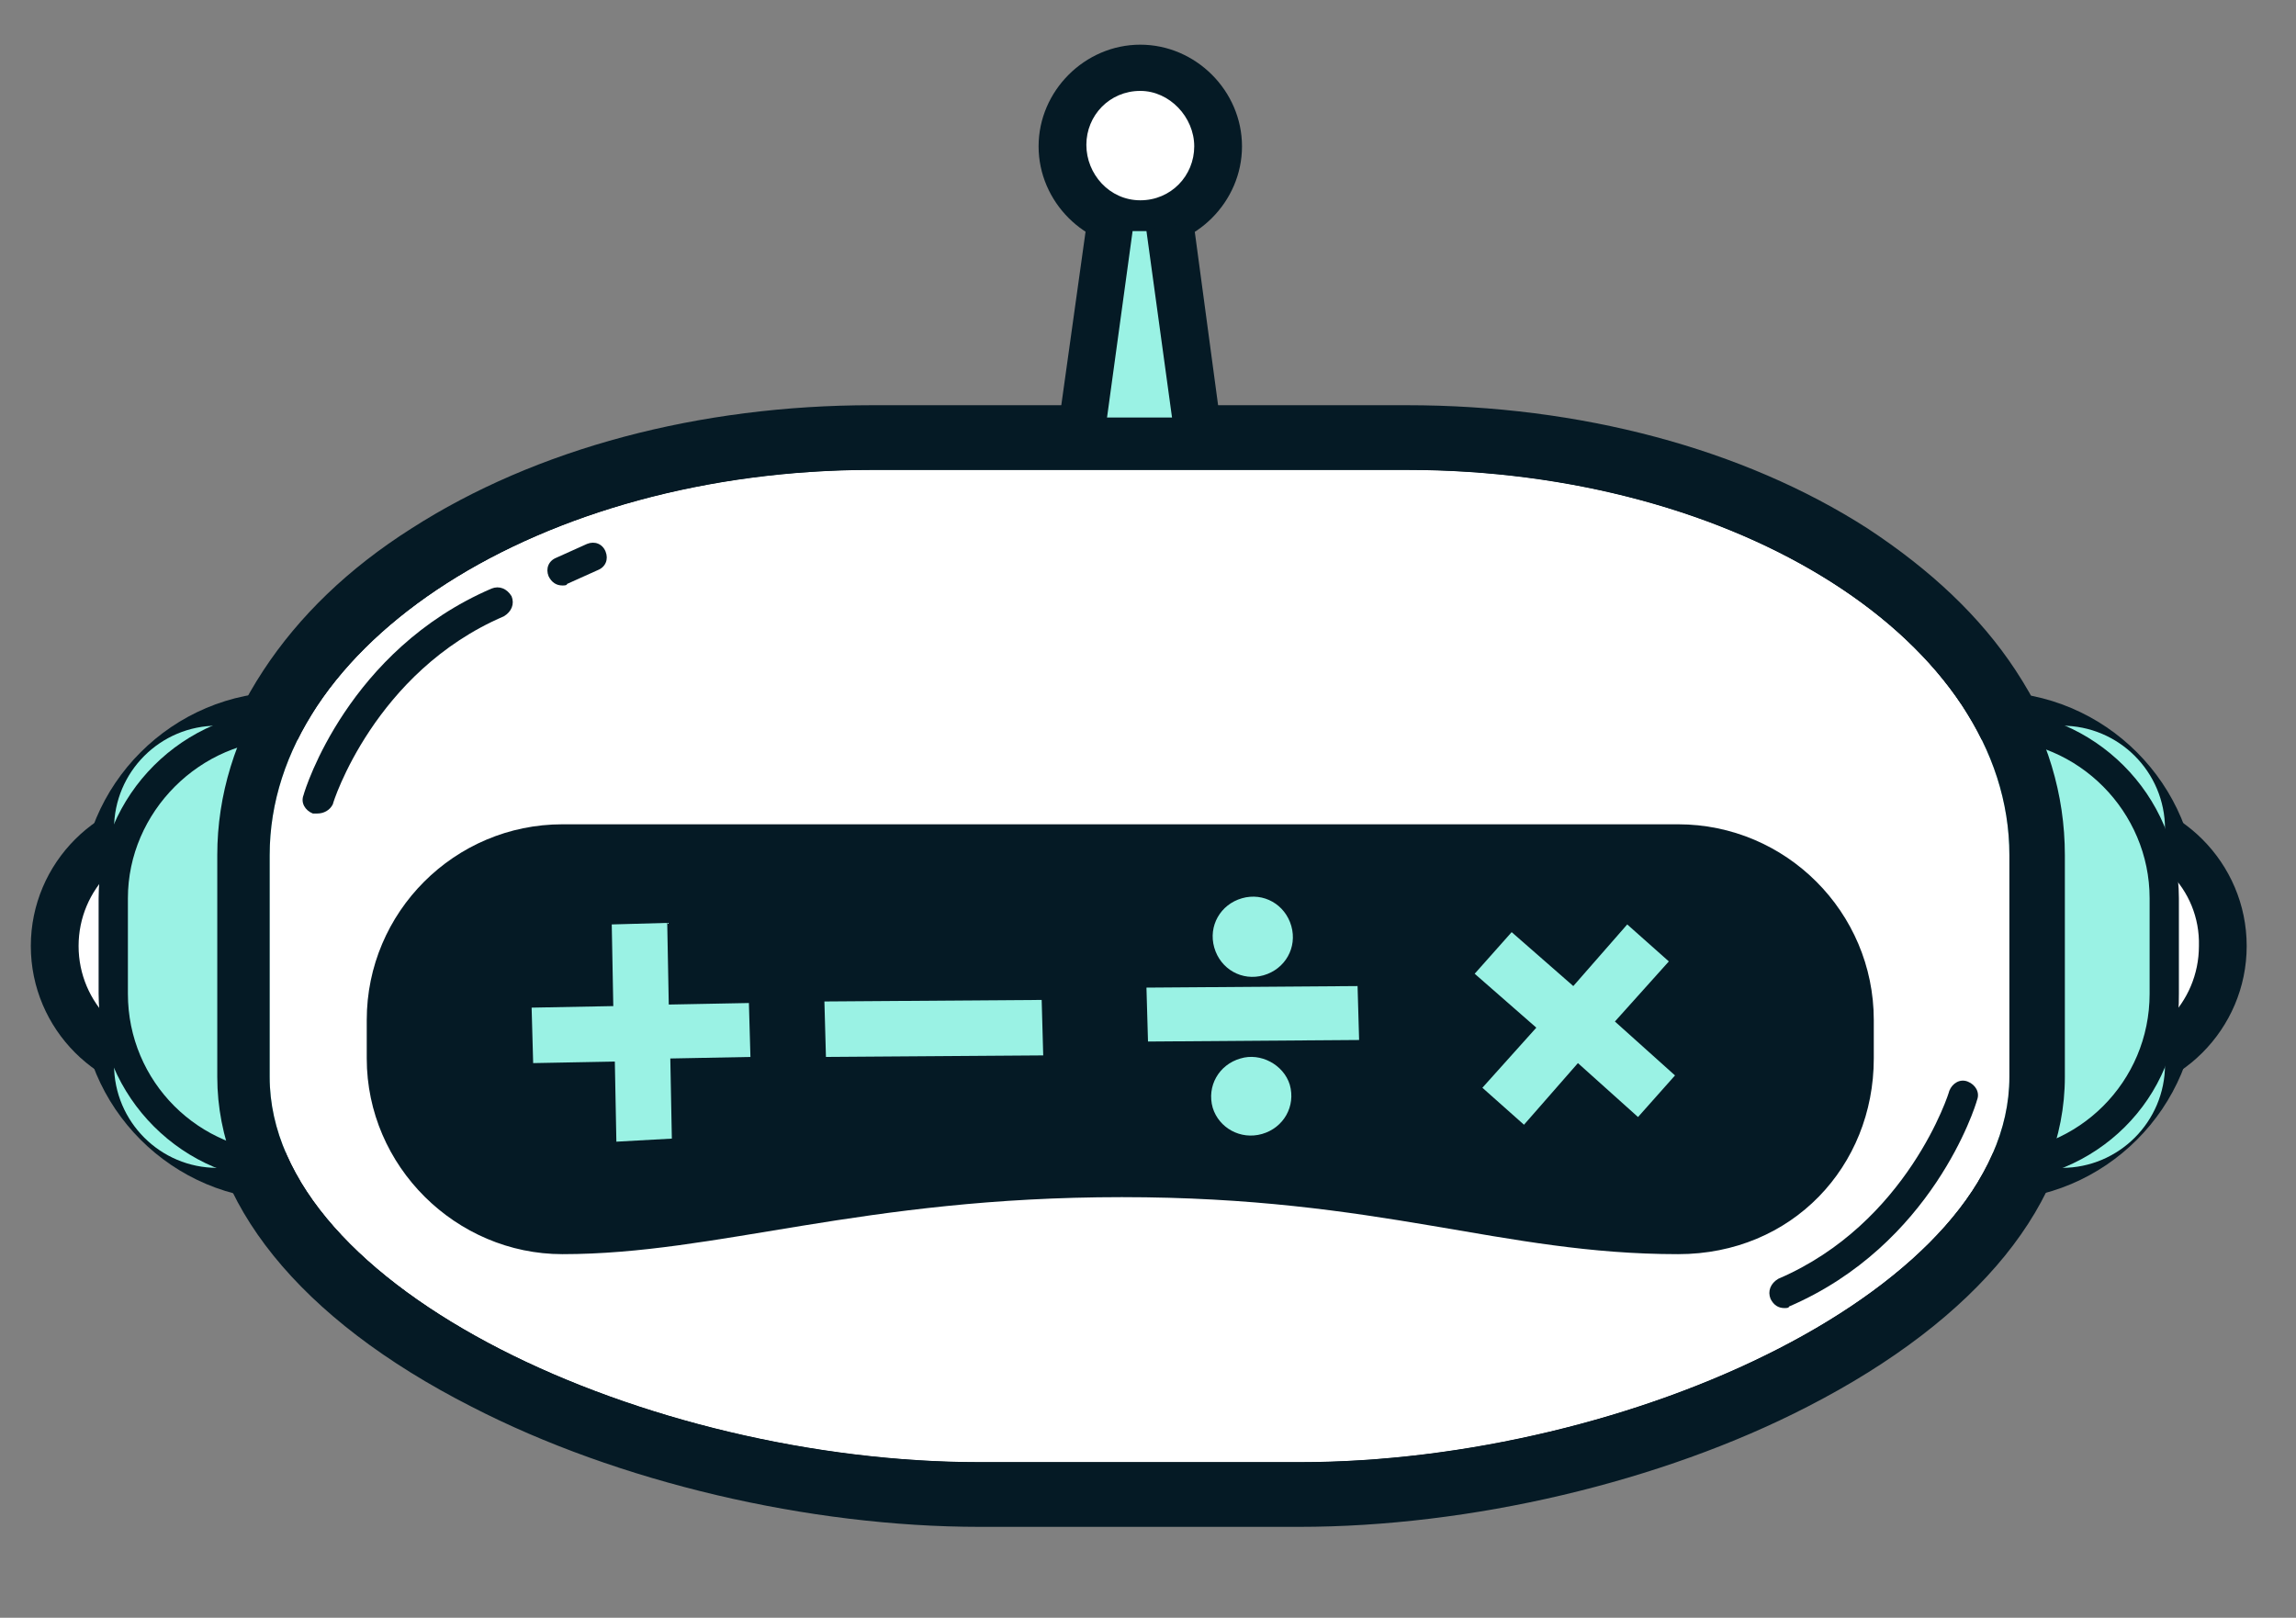 <?xml version="1.0" encoding="utf-8"?>
<!-- Generator: Adobe Illustrator 24.0.0, SVG Export Plug-In . SVG Version: 6.00 Build 0)  -->
<svg version="1.1" id="Capa_1" xmlns="http://www.w3.org/2000/svg" xmlns:xlink="http://www.w3.org/1999/xlink" x="0px" y="0px"
	 viewBox="0 0 149 105" style="enable-background:new 0 0 149 105;" xml:space="preserve">
<rect x="0" y="0" width="149" height="105" fill="#808080" stroke="none"/>
<style type="text/css">
	.st0{fill:#FFFFFF;}
	.st1{fill:#051A25;}
	.st2{fill:#9AF2E4;}
	.st3{fill:url(#SVGID_1_);}
</style>
<g>
	<g>
		<g>
			<g>
				<circle class="st0" cx="11.8" cy="61.4" r="7.7"/>
				<path class="st1" d="M11.8,71.2c-5.4,0-9.8-4.4-9.8-9.8c0-5.4,4.4-9.8,9.8-9.8c5.4,0,9.8,4.4,9.8,9.8
					C21.6,66.8,17.2,71.2,11.8,71.2z M11.8,55.9c-3.1,0-5.6,2.5-5.6,5.6c0,3.1,2.5,5.6,5.6,5.6c3.1,0,5.6-2.5,5.6-5.6
					C17.4,58.4,14.9,55.9,11.8,55.9z"/>
			</g>
			<g>
				<path class="st2" d="M23.2,75.8h-9.1c-3.7,0-6.7-3-6.7-6.7V53.8c0-3.7,3-6.7,6.7-6.7h9.1c3.7,0,6.7,3,6.7,6.7v15.3
					C29.9,72.8,26.9,75.8,23.2,75.8z"/>
				<path class="st1" d="M18.6,77.9c-7.4,0-13.4-6-13.4-13.4v-6.2c0-7.4,6-13.4,13.4-13.4S32,51,32,58.3v6.2
					C32,71.9,26,77.9,18.6,77.9z M18.6,49.2c-5.1,0-9.2,4.1-9.2,9.2v6.2c0,5.1,4.1,9.2,9.2,9.2h0c5.1,0,9.2-4.1,9.2-9.2v-6.2
					C27.8,53.3,23.7,49.2,18.6,49.2z"/>
			</g>
			<g>
				<circle class="st0" cx="136" cy="61.4" r="7.7"/>
				<path class="st1" d="M136,71.2c-5.4,0-9.8-4.4-9.8-9.8c0-5.4,4.4-9.8,9.8-9.8s9.8,4.4,9.8,9.8C145.8,66.8,141.4,71.2,136,71.2z
					 M136,55.9c-3.1,0-5.6,2.5-5.6,5.6c0,3.1,2.5,5.6,5.6,5.6c3.1,0,5.6-2.5,5.6-5.6C141.6,58.4,139.1,55.9,136,55.9z"/>
			</g>
			<g>
				<polygon class="st2" points="77.2,28.3 70.7,28.3 72.7,14 75.2,14 				"/>
				<path class="st1" d="M79.6,30.4H68.3l2.6-18.6h6.2L79.6,30.4z M73.1,26.2h1.7L74,20.1L73.1,26.2z"/>
			</g>
			<g>
				<path class="st2" d="M124.7,47.1h9.1c3.7,0,6.7,3,6.7,6.7v15.3c0,3.7-3,6.7-6.7,6.7h-9.1c-3.7,0-6.7-3-6.7-6.7V53.8
					C118,50.1,121,47.1,124.7,47.1z"/>
				<path class="st1" d="M129.2,77.9c-7.4,0-13.4-6-13.4-13.4v-6.2c0-7.4,6-13.4,13.4-13.4c7.4,0,13.4,6,13.4,13.4v6.2
					C142.6,71.9,136.6,77.9,129.2,77.9z M129.2,49.2c-5.1,0-9.2,4.1-9.2,9.2v6.2c0,5.1,4.1,9.2,9.2,9.2c5.1,0,9.2-4.1,9.2-9.2v-6.2
					C138.4,53.3,134.3,49.2,129.2,49.2z"/>
			</g>
			<g>
				<path class="st0" d="M84.3,94.9H63.6c-21.5,0-46.1-11.2-46.1-25V55.5c0-13.7,17.6-25,39.1-25h34.7c21.5,0,39.1,11.2,39.1,25
					v14.4C130.4,83.6,105.8,94.9,84.3,94.9z"/>
				<path class="st1" d="M91.3,30.5c21.5,0,39.1,11.2,39.1,25v14.4c0,13.7-24.6,25-46.1,25H63.6c-21.5,0-46.1-11.2-46.1-25V55.5
					c0-13.7,17.6-25,39.1-25H91.3 M91.3,26.3H56.6c-11.2,0-21.8,2.8-29.9,8c-4.1,2.6-7.3,5.7-9.6,9.2c-2.5,3.8-3.8,7.8-3.8,12v14.4
					c0,8.1,6.1,15.7,17.3,21.4c9.5,4.9,21.9,7.8,33,7.8h20.7c11.1,0,23.5-2.9,33-7.8c11.1-5.7,17.3-13.3,17.3-21.4V55.5
					c0-4.2-1.3-8.2-3.8-12c-2.3-3.5-5.5-6.5-9.6-9.2C113.1,29.1,102.5,26.3,91.3,26.3L91.3,26.3z"/>
			</g>
			<linearGradient id="SVGID_1_" gradientUnits="userSpaceOnUse" x1="72.698" y1="81.366" x2="72.698" y2="53.52">
				<stop  offset="0" style="stop-color:#065EBC"/>
				<stop  offset="0.883" style="stop-color:#11286E"/>
				<stop  offset="1" style="stop-color:#132163"/>
			</linearGradient>
			<path class="st3" d="M108.9,81.4c-11.5,0-19.2-3.7-36.1-3.7s-26.2,3.7-36.3,3.7c-6.9,0-12.7-5.7-12.7-12.7v-2.5
				c0-7,5.7-12.7,12.7-12.7h72.4c7,0,12.7,5.7,12.7,12.7v2.5C121.6,75.7,116.3,81.4,108.9,81.4z"/>
			<g>
				<path class="st2" d="M48.7,68.6l-5.2,0.1l0.1,5.2L40,74.1l-0.1-5.2L34.6,69l-0.1-3.6l5.3-0.1L39.7,60l3.6-0.1l0.1,5.3l5.2-0.1
					L48.7,68.6z"/>
				<path class="st2" d="M67.6,64.9l0.1,3.6l-14.1,0.1L53.5,65L67.6,64.9z"/>
				<path class="st2" d="M106.3,72.5l-3.9-3.5L98.9,73l-2.7-2.4l3.5-3.9l-4-3.5l2.4-2.7l4,3.5l3.5-4l2.7,2.4l-3.5,3.9l3.9,3.5
					L106.3,72.5z"/>
				<path class="st2" d="M88.1,64l0.1,3.5l-13.7,0.1l-0.1-3.5L88.1,64z"/>
				<path class="st2" d="M83.8,60.1c0.4,1.4-0.4,2.8-1.8,3.2c-1.4,0.4-2.8-0.4-3.2-1.8c-0.4-1.4,0.4-2.8,1.8-3.2
					C82,57.9,83.4,58.7,83.8,60.1z"/>
				<path class="st2" d="M83.7,70.4c0.4,1.4-0.4,2.8-1.8,3.2c-1.4,0.4-2.8-0.4-3.2-1.7c-0.4-1.4,0.4-2.8,1.8-3.2
					C81.8,68.3,83.3,69.1,83.7,70.4z"/>
			</g>
			<g>
				<circle class="st0" cx="74" cy="9.5" r="4.5"/>
				<path class="st1" d="M74,16.1c-3.6,0-6.6-3-6.6-6.6s3-6.6,6.6-6.6c3.6,0,6.6,3,6.6,6.6S77.6,16.1,74,16.1z M74,7.1
					c-1.3,0-2.4,1.1-2.4,2.4s1.1,2.4,2.4,2.4c1.3,0,2.4-1.1,2.4-2.4S75.3,7.1,74,7.1z"/>
			</g>
		</g>
		<g>
			<g>
				<circle class="st0" cx="11.8" cy="61.4" r="7.7"/>
				<path class="st1" d="M11.8,70.1c-4.8,0-8.6-3.9-8.6-8.6s3.9-8.6,8.6-8.6s8.6,3.9,8.6,8.6S16.6,70.1,11.8,70.1z M11.8,54.7
					c-3.7,0-6.7,3-6.7,6.7c0,3.7,3,6.7,6.7,6.7c3.7,0,6.7-3,6.7-6.7C18.5,57.7,15.5,54.7,11.8,54.7z"/>
			</g>
			<g>
				<path class="st2" d="M23.2,75.8h-9.1c-3.7,0-6.7-3-6.7-6.7V53.8c0-3.7,3-6.7,6.7-6.7h9.1c3.7,0,6.7,3,6.7,6.7v15.3
					C29.9,72.8,26.9,75.8,23.2,75.8z"/>
				<path class="st1" d="M18.6,76.7c-6.7,0-12.2-5.5-12.2-12.2v-6.2c0-6.7,5.5-12.2,12.2-12.2c6.7,0,12.2,5.5,12.2,12.2v6.2
					C30.9,71.3,25.4,76.7,18.6,76.7z M18.6,48C13,48,8.3,52.7,8.3,58.3v6.2c0,5.7,4.6,10.3,10.3,10.3h0c5.7,0,10.3-4.6,10.3-10.3
					v-6.2C28.9,52.7,24.3,48,18.6,48z"/>
			</g>
			<g>
				<circle class="st0" cx="136" cy="61.4" r="7.7"/>
				<path class="st1" d="M136,70.1c-4.8,0-8.6-3.9-8.6-8.6s3.9-8.6,8.6-8.6c4.8,0,8.6,3.9,8.6,8.6S140.8,70.1,136,70.1z M136,54.7
					c-3.7,0-6.7,3-6.7,6.7c0,3.7,3,6.7,6.7,6.7s6.7-3,6.7-6.7C142.8,57.7,139.8,54.7,136,54.7z"/>
			</g>
			<g>
				<polygon class="st2" points="77.2,28.3 70.7,28.3 72.7,14 75.2,14 				"/>
				<path class="st1" d="M78.3,29.3h-8.7L71.9,13h4.2L78.3,29.3z M71.8,27.4h4.3l-1.7-12.4h-0.9L71.8,27.4z"/>
			</g>
			<g>
				<path class="st2" d="M124.7,47.1h9.1c3.7,0,6.7,3,6.7,6.7v15.3c0,3.7-3,6.7-6.7,6.7h-9.1c-3.7,0-6.7-3-6.7-6.7V53.8
					C118,50.1,121,47.1,124.7,47.1z"/>
				<path class="st1" d="M129.2,76.7c-6.7,0-12.2-5.5-12.2-12.2v-6.2c0-6.7,5.5-12.2,12.2-12.2c6.7,0,12.2,5.5,12.2,12.2v6.2
					C141.5,71.3,136,76.7,129.2,76.7z M129.2,48c-5.7,0-10.3,4.6-10.3,10.3v6.2c0,5.7,4.6,10.3,10.3,10.3c5.7,0,10.3-4.6,10.3-10.3
					v-6.2C139.5,52.7,134.9,48,129.2,48z"/>
			</g>
			<g>
				<path class="st0" d="M84.3,94.9H63.6c-21.5,0-46.1-11.2-46.1-25V55.5c0-13.7,17.6-25,39.1-25h34.7c21.5,0,39.1,11.2,39.1,25
					v14.4C130.4,83.6,105.8,94.9,84.3,94.9z"/>
				<path class="st1" d="M91.3,30.5c21.5,0,39.1,11.2,39.1,25v14.4c0,13.7-24.6,25-46.1,25H63.6c-21.5,0-46.1-11.2-46.1-25V55.5
					c0-13.7,17.6-25,39.1-25H91.3 M91.3,27.1H56.6c-11,0-21.5,2.8-29.4,7.9c-8.4,5.4-13.1,12.7-13.1,20.5v14.4
					c0,7.8,6,15.1,16.9,20.7c9.4,4.8,21.6,7.7,32.7,7.7h20.7c11,0,23.2-2.9,32.7-7.7c10.9-5.6,16.9-12.9,16.9-20.7V55.5
					c0-7.9-4.6-15.1-13.1-20.5C112.8,29.9,102.4,27.1,91.3,27.1L91.3,27.1z"/>
			</g>
			<g>
				<path class="st1" d="M108.9,81.4c-11.5,0-19.2-3.7-36.1-3.7s-26.2,3.7-36.3,3.7c-6.9,0-12.7-5.7-12.7-12.7v-2.5
					c0-7,5.7-12.7,12.7-12.7h72.4c7,0,12.7,5.7,12.7,12.7v2.5C121.6,75.7,116.3,81.4,108.9,81.4z"/>
			</g>
			<g>
				<g>
					<path class="st2" d="M48.7,68.6l-5.2,0.1l0.1,5.2L40,74.1l-0.1-5.2L34.6,69l-0.1-3.6l5.3-0.1L39.7,60l3.6-0.1l0.1,5.3l5.2-0.1
						L48.7,68.6z"/>
				</g>
				<g>
					<path class="st2" d="M67.6,64.9l0.1,3.6l-14.1,0.1L53.5,65L67.6,64.9z"/>
				</g>
				<g>
					<path class="st2" d="M106.3,72.5l-3.9-3.5L98.9,73l-2.7-2.4l3.5-3.9l-4-3.5l2.4-2.7l4,3.5l3.5-4l2.7,2.4l-3.5,3.9l3.9,3.5
						L106.3,72.5z"/>
				</g>
				<g>
					<path class="st2" d="M88.1,64l0.1,3.5l-13.7,0.1l-0.1-3.5L88.1,64z"/>
				</g>
				<g>
					<path class="st2" d="M83.8,60.1c0.4,1.4-0.4,2.8-1.8,3.2c-1.4,0.4-2.8-0.4-3.2-1.8c-0.4-1.4,0.4-2.8,1.8-3.2
						C82,57.9,83.4,58.7,83.8,60.1z"/>
				</g>
				<g>
					<path class="st2" d="M83.7,70.4c0.4,1.4-0.4,2.8-1.8,3.2c-1.4,0.4-2.8-0.4-3.2-1.7c-0.4-1.4,0.4-2.8,1.8-3.2
						C81.8,68.3,83.3,69.1,83.7,70.4z"/>
				</g>
			</g>
			<g>
				<circle class="st0" cx="74" cy="9.5" r="4.5"/>
				<path class="st1" d="M74,14.9c-3,0-5.4-2.4-5.4-5.4C68.5,6.5,71,4,74,4c3,0,5.4,2.4,5.4,5.4C79.4,12.5,77,14.9,74,14.9z M74,5.9
					c-2,0-3.5,1.6-3.5,3.5S72,13,74,13c2,0,3.5-1.6,3.5-3.5S75.9,5.9,74,5.9z"/>
			</g>
			<path class="st1" d="M20.6,52.8c-0.1,0-0.2,0-0.3,0c-0.5-0.2-0.8-0.7-0.6-1.2c0.1-0.4,2.9-9.4,12.2-13.4c0.5-0.2,1,0,1.3,0.5
				c0.2,0.5,0,1-0.5,1.3c-8.4,3.6-11.1,12.1-11.1,12.2C21.4,52.6,21,52.8,20.6,52.8z"/>
			<path class="st1" d="M36.5,38c-0.4,0-0.7-0.2-0.9-0.6c-0.2-0.5,0-1,0.5-1.2l2-0.9c0.5-0.2,1,0,1.2,0.5c0.2,0.5,0,1-0.5,1.2
				l-2,0.9C36.8,38,36.6,38,36.5,38z"/>
			<path class="st1" d="M115.8,84.9c-0.4,0-0.7-0.2-0.9-0.6c-0.2-0.5,0-1,0.5-1.3c8.4-3.6,11.1-12.1,11.1-12.2
				c0.2-0.5,0.7-0.8,1.2-0.6c0.5,0.2,0.8,0.7,0.6,1.2c-0.1,0.4-2.9,9.4-12.2,13.4C116.1,84.9,115.9,84.9,115.8,84.9z"/>
		</g>
	</g>
</g>
</svg>
